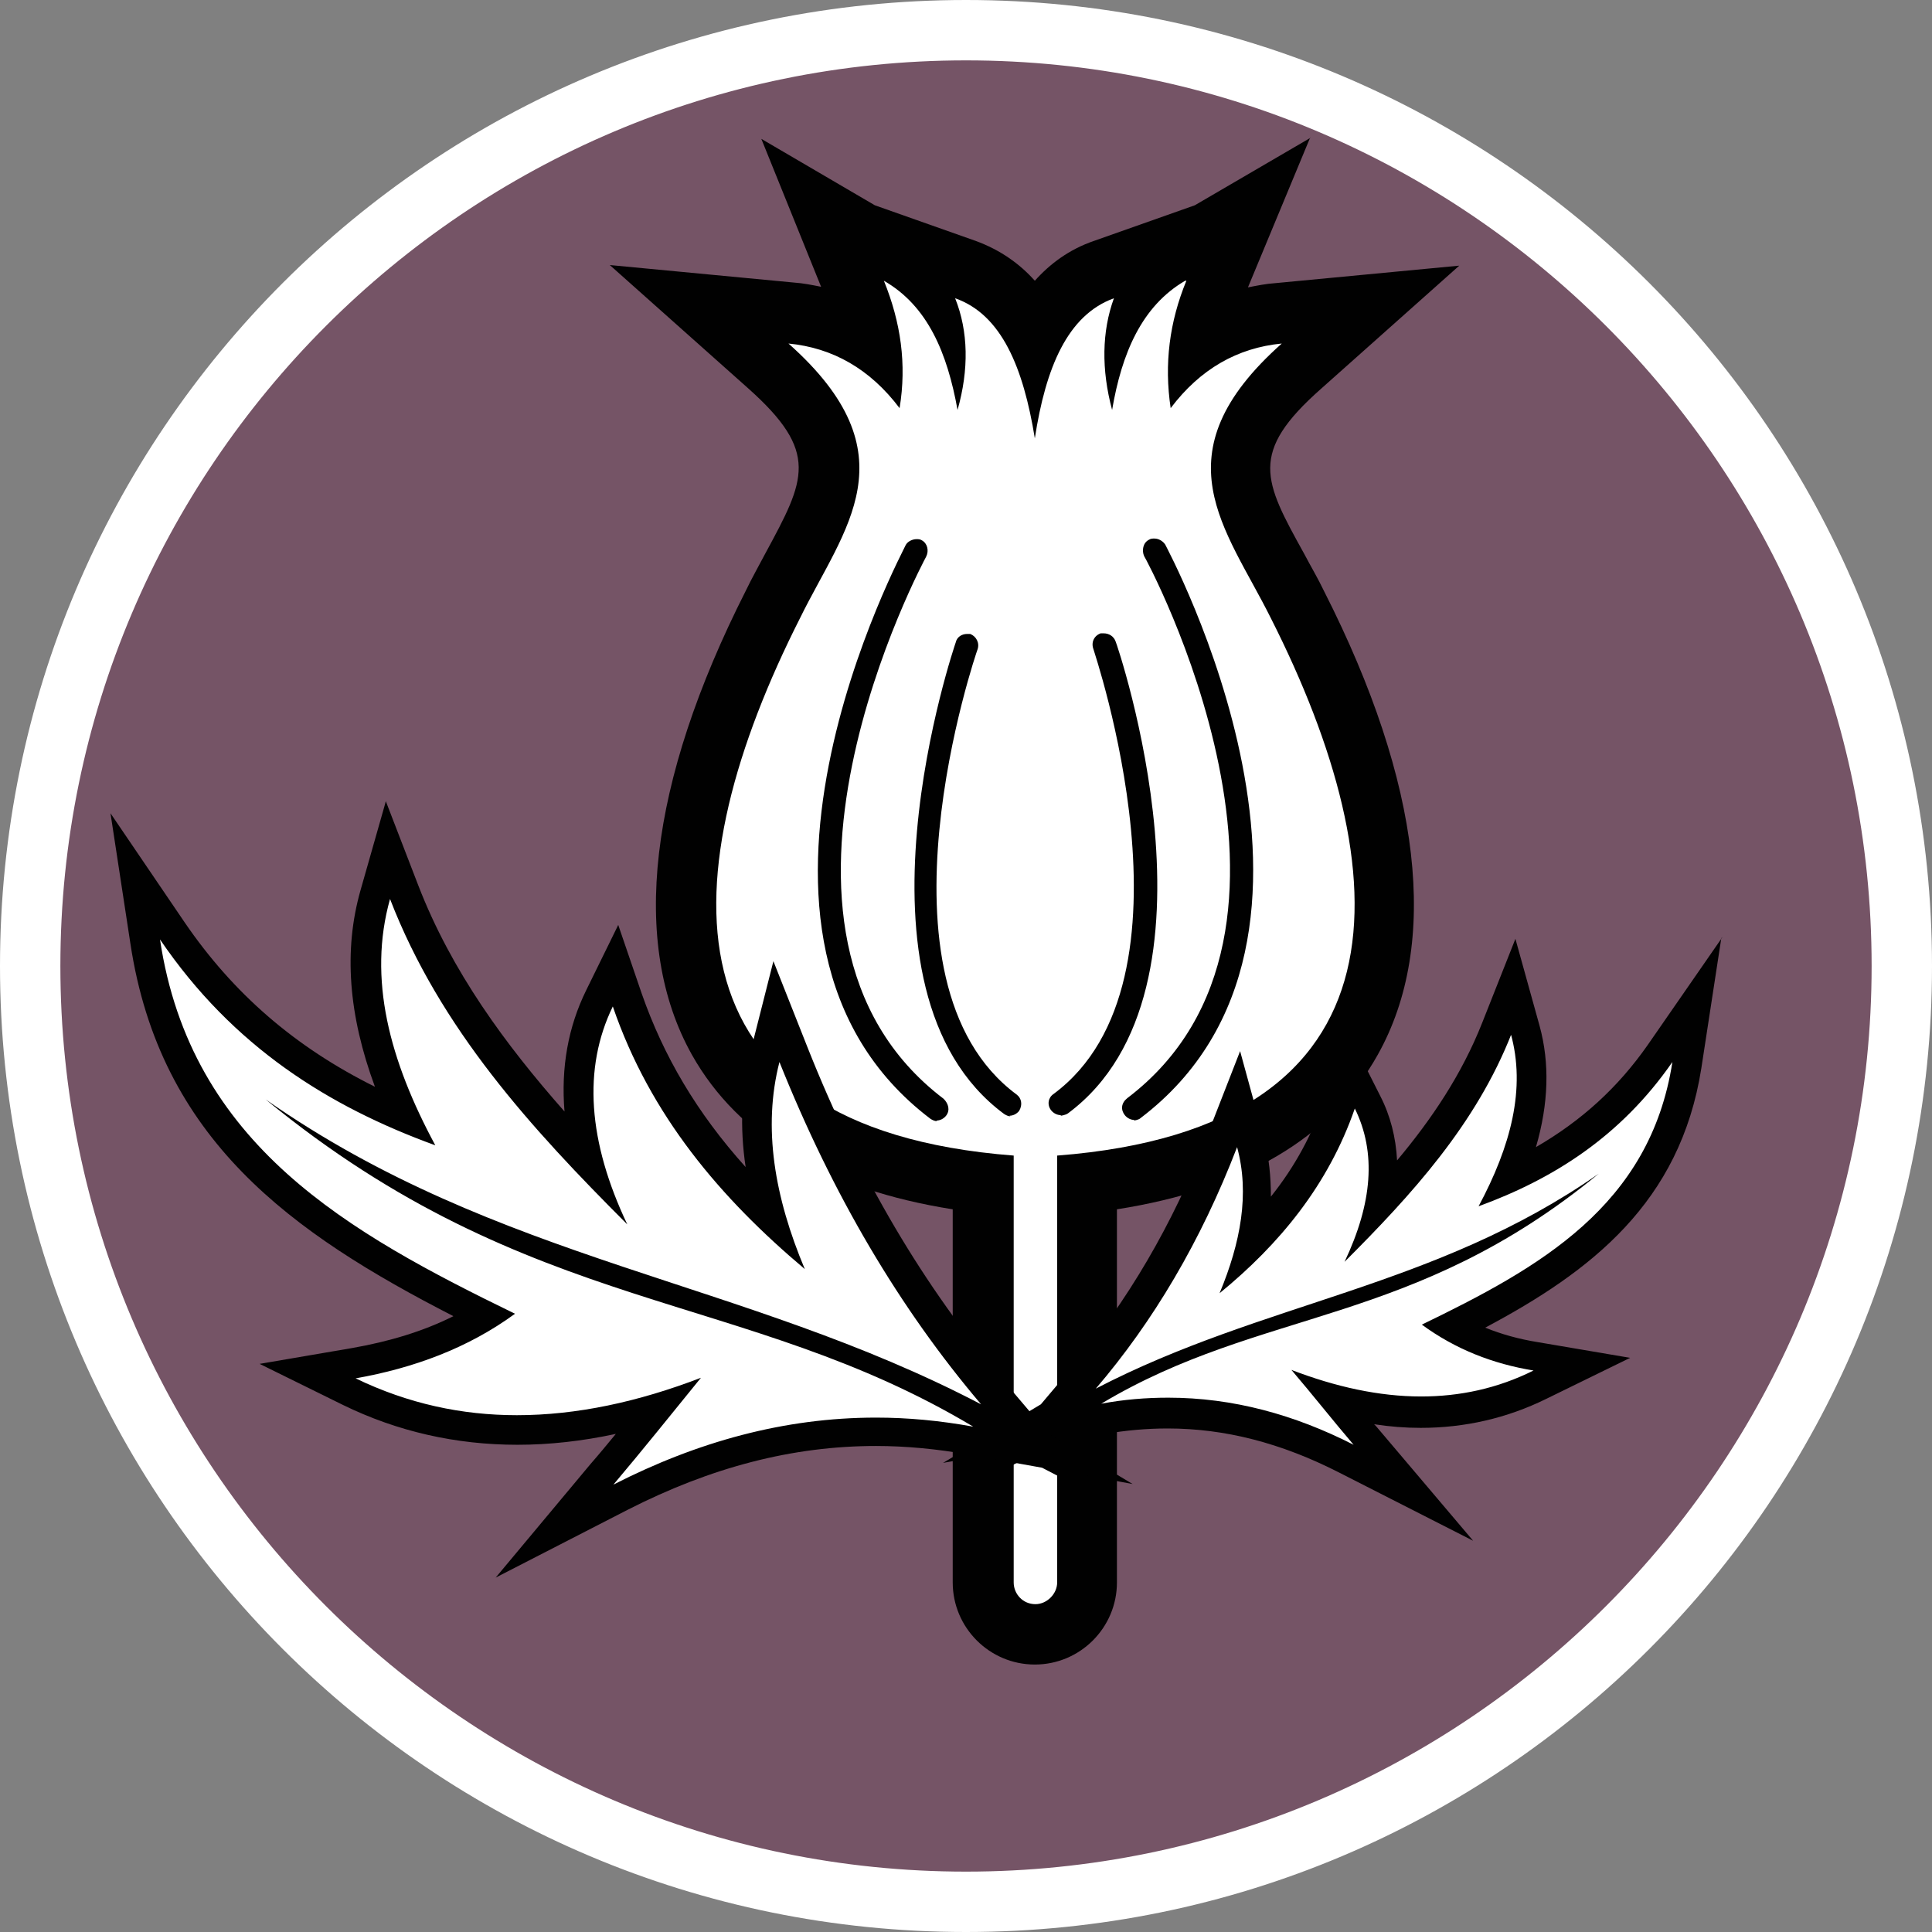 <?xml version="1.0" encoding="UTF-8"?><svg id="uuid-d1f10e5d-5bb1-4318-aca5-b2b00414f036" xmlns="http://www.w3.org/2000/svg" width="32" height="32" viewBox="0 0 32 32"><rect x="0" y="0" width="32" height="32" fill="#808080" stroke="none"/><defs><style>.uuid-070893b1-dcc7-4449-85ff-82a0b4a43098{fill:#fff;}.uuid-78566a55-ed35-412d-9dfd-1bd10d7a0098{fill:none;}.uuid-8d2201f2-ea81-43de-85b3-dbfefd78c5ab{fill:#755466;}.uuid-0e71cba2-f5b2-4900-8b77-3ad5f6a991d3{fill:#010101;}</style></defs><path class="uuid-8d2201f2-ea81-43de-85b3-dbfefd78c5ab" d="M16,31.5C7.45,31.5.5,24.55.5,16S7.45.5,16,.5s15.5,6.95,15.5,15.5-6.95,15.5-15.5,15.5Z"/><path class="uuid-070893b1-dcc7-4449-85ff-82a0b4a43098" d="M16,1c8.27,0,15,6.73,15,15s-6.73,15-15,15S1,24.27,1,16,7.73,1,16,1M16,0C7.16,0,0,7.16,0,16s7.16,16,16,16,16-7.16,16-16S24.84,0,16,0h0Z"/><rect class="uuid-78566a55-ed35-412d-9dfd-1bd10d7a0098" x="10.81" y="4.01" width="12.65" height="21.77"/><path class="uuid-070893b1-dcc7-4449-85ff-82a0b4a43098" d="M17.15,27.06c-.48,0-.86-.38-.86-.86v-6.61c-2.17-.25-3.64-1.04-4.39-2.37-.95-1.68-.63-4.18.9-7.21.1-.2.21-.41.32-.61.66-1.21,1.1-2.01-.39-3.34l-1.15-1.02,1.53.15c.48.05.91.19,1.3.43-.04-.26-.12-.52-.23-.78l-.55-1.36,1.26.74c.05.03.11.06.15.1l-.08-.21,1.03.37c.54.19.9.58,1.15,1.05.25-.46.6-.85,1.15-1.05l1.01-.36-.08.22c.06-.04.11-.08.17-.11l1.29-.75-.57,1.38c-.11.26-.18.52-.22.78.39-.24.82-.38,1.3-.43l1.53-.15-1.15,1.02c-1.49,1.33-1.05,2.13-.38,3.35.11.2.22.4.32.6,1.54,3.03,1.85,5.53.9,7.21-.74,1.32-2.22,2.12-4.38,2.37v6.61c0,.47-.39.86-.86.86Z"/><path class="uuid-0e71cba2-f5b2-4900-8b77-3ad5f6a991d3" d="M19.65,4.65c-.28.68-.37,1.38-.26,2.11.49-.65,1.11-1,1.84-1.07-2.07,1.84-.92,3.06-.18,4.55,2.12,4.19,2.42,8.44-3.54,8.9v7.07c0,.19-.17.36-.36.36-.21,0-.36-.17-.36-.36v-7.07c-5.96-.46-5.66-4.71-3.54-8.9.73-1.49,1.88-2.71-.19-4.55.73.07,1.35.42,1.84,1.07.12-.73.02-1.42-.26-2.11.73.42,1.05,1.2,1.22,2.14.19-.67.18-1.3-.04-1.85.77.27,1.13,1.15,1.32,2.32.18-1.17.54-2.04,1.31-2.32-.2.55-.21,1.18-.03,1.85.16-.94.49-1.72,1.21-2.14M18.78,18.56s.08-.01.11-.04c3.94-2.99.42-9.47.41-9.5-.04-.06-.11-.1-.18-.1-.03,0-.06,0-.09.02-.1.05-.12.18-.08.27.02.02,3.37,6.21-.28,8.98-.1.08-.11.19-.04.28.04.05.1.08.16.08M15.51,18.56c.06,0,.12-.03.16-.08.07-.09.04-.2-.04-.28-3.65-2.77-.3-8.96-.29-8.98.05-.1.02-.22-.07-.27-.03-.02-.06-.02-.09-.02-.07,0-.15.04-.18.1,0,.03-3.53,6.51.41,9.5.03.02.07.04.11.04M17.57,18.48s.08-.01.12-.04c2.77-2.06.8-7.8.79-7.81-.03-.09-.11-.14-.2-.14-.02,0-.03,0-.05,0-.11.04-.16.15-.12.26,0,.02,1.88,5.49-.66,7.37-.09.06-.11.18-.04.27.04.05.1.08.16.08M16.72,18.48c.06,0,.12-.03.16-.08.06-.1.04-.21-.04-.27-2.54-1.88-.66-7.35-.65-7.37.04-.11-.02-.22-.12-.26-.02,0-.04,0-.05,0-.09,0-.17.05-.19.14,0,0-1.98,5.75.8,7.81.03.02.07.04.11.04M21.71,2.28l-1.92,1.12-1.67.59c-.41.14-.73.38-.98.66-.25-.28-.57-.51-.98-.66l-1.67-.59-1.88-1.1.99,2.45c-.15-.03-.3-.06-.45-.07l-3.05-.29,2.29,2.04c1.19,1.06.95,1.51.29,2.73-.11.21-.23.42-.33.63-1.61,3.18-1.92,5.84-.89,7.68.77,1.37,2.23,2.23,4.32,2.56v6.18c0,.75.61,1.36,1.36,1.36s1.36-.61,1.36-1.36v-6.18c2.1-.33,3.55-1.18,4.32-2.56,1.03-1.84.73-4.49-.89-7.68-.1-.21-.22-.41-.33-.62-.67-1.21-.92-1.67.28-2.73l2.29-2.04-3.05.29c-.15.01-.3.04-.45.07l1.03-2.48h0Z"/><rect class="uuid-78566a55-ed35-412d-9dfd-1bd10d7a0098" x="17.13" y="16.66" width="9.27" height="8.43"/><path class="uuid-070893b1-dcc7-4449-85ff-82a0b4a43098" d="M22.3,24.16c-1-.51-1.96-.75-2.96-.75-.35,0-.71.03-1.07.1l-.87.16-.29.15.1-.12-.28.05.49-.29.52-.61c.96-1.12,1.73-2.44,2.3-3.93l.27-.71.2.73c.14.51.14,1.06,0,1.66.7-.71,1.18-1.47,1.47-2.32l.19-.57.27.54c.25.51.32,1.06.2,1.68.76-.83,1.5-1.78,1.94-2.9l.27-.69.2.72c.21.74.12,1.55-.27,2.46,1.07-.49,1.87-1.15,2.5-2.05l.62-.89-.17,1.07c-.36,2.3-2.01,3.4-3.89,4.34.41.24.87.4,1.39.48l.76.13-.7.34c-.62.3-1.28.45-1.97.45h0c-.46,0-.92-.06-1.42-.19.16.2.32.39.48.58l.8.95-1.11-.57Z"/><path class="uuid-0e71cba2-f5b2-4900-8b77-3ad5f6a991d3" d="M25.02,17.11c.26.92,0,1.88-.53,2.87,1.23-.45,2.35-1.15,3.21-2.39-.37,2.39-2.21,3.41-4.15,4.35.56.41,1.18.65,1.85.76-.6.3-1.23.43-1.86.43-.7,0-1.42-.16-2.15-.44.35.41.68.83,1.03,1.24-.98-.5-2-.78-3.07-.78-.37,0-.74.03-1.11.1,2.67-1.6,5.15-1.27,8.24-3.81-2.72,1.9-5.54,2.11-8.33,3.56.95-1.11,1.74-2.44,2.34-4,.21.77.06,1.58-.29,2.42.99-.81,1.8-1.79,2.24-3.06.36.73.29,1.57-.17,2.54,1.11-1.11,2.18-2.28,2.77-3.79M28.53,15.52l-1.24,1.79c-.49.7-1.09,1.25-1.85,1.69.21-.72.23-1.39.06-2.01l-.4-1.44-.55,1.39c-.34.86-.84,1.6-1.41,2.28-.02-.38-.11-.74-.28-1.07l-.54-1.07-.39,1.13c-.19.57-.48,1.11-.88,1.61,0-.33-.03-.64-.11-.95l-.4-1.46-.55,1.41c-.56,1.45-1.32,2.75-2.26,3.86l-.49.58-1.62.97.94-.17-.47.56,1.39-.72.83-.15c.34-.06.69-.09,1.03-.09.95,0,1.88.24,2.84.73l2.22,1.13-1.61-1.9s-.02-.02-.03-.03c.26.04.52.06.77.06.73,0,1.43-.16,2.08-.48l1.39-.68-1.53-.26c-.31-.05-.6-.13-.87-.24,1.75-.93,3.23-2.07,3.58-4.3l.33-2.15h0Z"/><rect class="uuid-78566a55-ed35-412d-9dfd-1bd10d7a0098" x="3.44" y="14.55" width="13.7" height="10.54"/><path class="uuid-070893b1-dcc7-4449-85ff-82a0b4a43098" d="M10.87,23.34c-.81.24-1.57.36-2.31.36-.98,0-1.91-.22-2.78-.64l-.69-.34.76-.13c.84-.15,1.56-.41,2.18-.79-2.82-1.4-5.14-2.91-5.63-6.2l-.16-1.08.62.9c.94,1.38,2.17,2.37,3.83,3.07-.64-1.38-.79-2.56-.48-3.67l.2-.72.27.7c.67,1.74,1.83,3.17,3.05,4.46-.27-1-.21-1.91.18-2.7l.27-.54.2.57c.45,1.31,1.21,2.47,2.38,3.59-.28-.96-.31-1.84-.1-2.66l.19-.75.29.72c.86,2.17,1.94,4,3.3,5.6l.76.89.23.14-1.36-.25c-.52-.1-1.05-.14-1.56-.14-1.42,0-2.81.36-4.23,1.08l-1.09.56s1.38-1.67,1.68-2.03Z"/><path class="uuid-0e71cba2-f5b2-4900-8b77-3ad5f6a991d3" d="M6.46,14.89c.83,2.15,2.34,3.8,3.93,5.39-.65-1.37-.74-2.58-.24-3.61.62,1.81,1.79,3.18,3.18,4.35-.5-1.19-.7-2.34-.42-3.43.88,2.2,1.99,4.08,3.34,5.67-3.96-2.07-7.99-2.35-11.85-5.05,4.4,3.61,7.91,3.14,11.72,5.42-.55-.1-1.08-.15-1.61-.15-1.52,0-2.96.4-4.35,1.11.49-.58.97-1.18,1.45-1.77-1.04.4-2.06.62-3.05.62-.91,0-1.8-.19-2.67-.61.96-.17,1.86-.5,2.64-1.07-2.75-1.34-5.37-2.79-5.88-6.2,1.21,1.78,2.8,2.77,4.56,3.41-.76-1.41-1.12-2.76-.75-4.08M6.38,13.31l-.41,1.44c-.28.99-.2,2.06.24,3.25-1.33-.66-2.35-1.55-3.15-2.72l-1.23-1.81.33,2.16c.49,3.24,2.66,4.79,5.35,6.17-.5.25-1.06.42-1.69.53l-1.52.26,1.38.68c.9.44,1.87.66,2.89.66.53,0,1.07-.06,1.63-.18-.14.17-.28.34-.42.5l-1.57,1.88,2.18-1.12c1.39-.71,2.74-1.06,4.12-1.06.5,0,1.01.05,1.52.14l1.23.22,1.04.54-.35-.42.81.15-1.39-.83-.73-.86c-1.34-1.58-2.41-3.39-3.26-5.53l-.57-1.44-.38,1.5c-.15.61-.18,1.24-.08,1.91-.81-.9-1.36-1.84-1.72-2.87l-.39-1.14-.53,1.08c-.3.61-.42,1.28-.36,2.01-.98-1.11-1.87-2.32-2.42-3.74l-.54-1.4h0Z"/></svg>